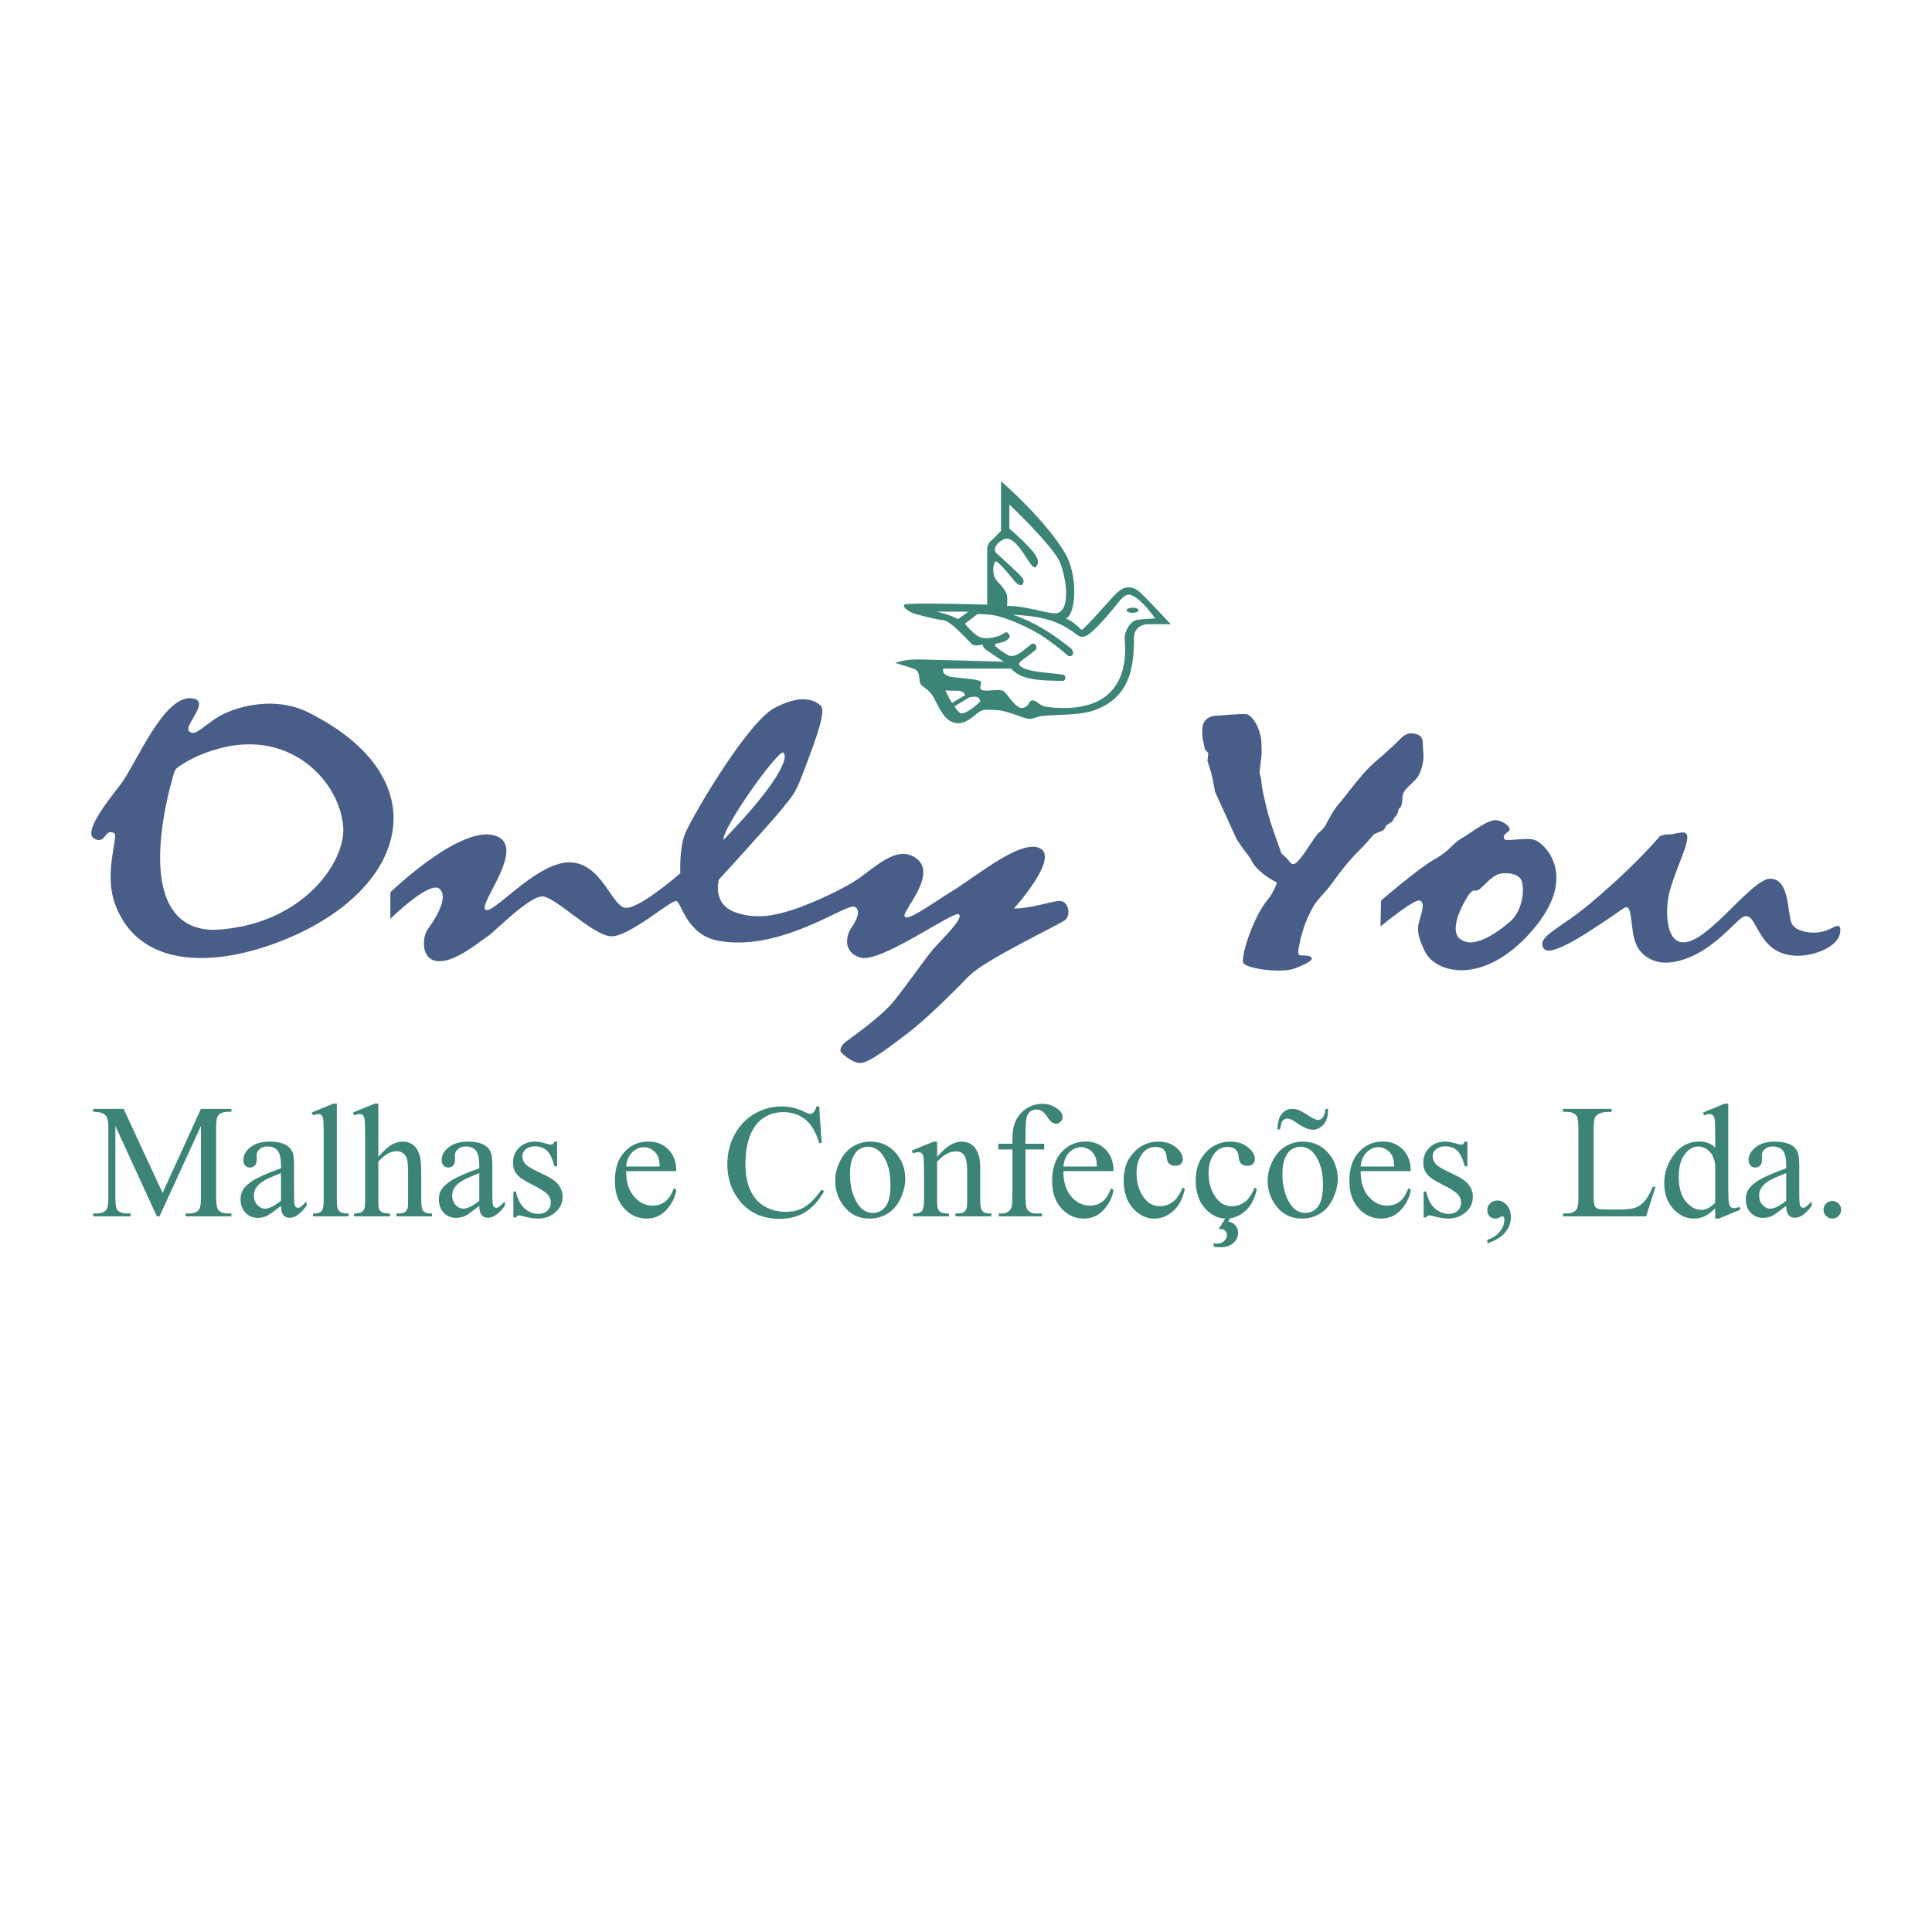 <?xml version="1.0" encoding="UTF-8"?>
<svg xmlns="http://www.w3.org/2000/svg" xmlns:xlink="http://www.w3.org/1999/xlink" width="552pt" height="552pt" viewBox="0 0 552 552" version="1.1">
<g id="surface1">
<path style=" stroke:none;fill-rule:evenodd;fill:rgb(28.2%,36.899%,53.299%);fill-opacity:1;" d="M 394.422 264.715 L 394.586 257.289 C 394.586 257.289 405.309 248.055 409.762 245.582 C 414.215 243.105 415.039 240.961 417.676 239.48 C 420.316 237.992 425.266 233.871 427.738 234.367 C 430.211 234.859 432.027 236.676 431.035 237.5 C 430.047 238.324 429.387 238.652 429.719 239.645 C 430.047 240.633 435.82 239.148 438.461 239.973 C 441.098 240.797 451.488 250.199 437.633 266.031 C 423.781 281.867 410.254 277.906 407.285 272.137 C 404.316 266.363 405.141 264.547 405.637 262.734 C 406.133 260.922 407.285 257.785 405.637 257.289 C 403.988 256.797 394.422 264.715 394.422 264.715 Z M 54.051 208.996 C 55.703 210.32 57.234 208.211 61.695 205.23 C 66.16 202.246 77.898 198.441 88.145 203.574 C 125.762 222.418 116.742 254.117 81.25 268.5 C 60.688 276.832 39.441 276.426 32.852 258.25 C 29.551 249.148 34.008 238.77 32.605 238.023 C 29.797 236.535 30.211 241.586 26.82 239.516 C 23.43 237.445 32.77 226.43 34.59 223.945 C 39.078 217.809 46.789 198.621 54.797 199.516 C 60.539 200.156 52.32 207.219 54.051 208.996 Z M 403.031 209.523 C 404.254 209.523 405.145 209.773 405.699 210.266 C 406.25 210.746 406.523 211.477 406.523 212.434 C 406.523 214.242 406.867 215.93 406.609 217.48 C 406.355 219.02 405.938 220.414 405.301 221.605 C 404.488 223.129 401.828 224.879 401.09 226.34 C 400.352 227.805 400.984 229.043 400.191 230.562 C 399.367 231.16 399.539 232.043 399.281 232.352 C 399.172 233.09 398.281 233.422 398.117 234.125 C 398.055 234.395 397.867 234.672 397.492 234.922 C 397.129 235.16 396.668 235.445 396.129 235.754 C 395.957 236.113 395.711 236.527 395.445 237.004 C 395.176 237.484 392.812 237.98 392.312 238.602 C 387.539 244.477 387.559 242.719 380.32 252.691 C 378.664 254.969 376.402 256.945 375.211 259.047 C 374.016 261.145 373.137 263.152 372.512 265.07 C 372.172 266.117 371.914 267.004 371.715 267.691 C 371.547 268.379 371.43 268.867 371.43 269.141 C 371.43 269.344 370.559 272.004 371.133 272.758 C 371.539 273.297 374.176 272.57 374.742 273.691 C 375.117 274.434 373.113 275.477 369.883 276.711 C 366.82 277.883 358.973 277.207 356.02 275.766 C 355.43 275.477 355.113 275.098 355.113 274.629 C 355.113 271.289 357.777 264.285 359.699 260.816 C 360.211 259.914 360.863 258.848 361.688 257.652 C 362.258 257.074 362.797 256.332 363.363 255.391 C 363.902 254.449 364.414 253.383 364.871 252.188 C 362.91 251.156 361.316 250.09 360.039 248.949 C 358.762 247.828 357.883 246.637 357.371 245.402 C 356.914 244.809 356.348 244.031 355.637 243.09 C 354.898 242.148 354.133 241.027 353.309 239.727 L 347.145 226.211 C 346.973 225.145 346.746 223.895 346.434 222.43 C 346.121 220.945 345.637 219.281 344.984 217.422 L 345.211 215.281 C 345.211 214.988 344.273 214.344 344.188 213.836 C 344.105 213.332 343.992 212.699 343.82 211.953 C 343.648 211.25 343.535 210.637 343.508 210.129 C 343.48 209.605 343.48 209.172 343.48 208.824 C 343.48 207.523 343.793 206.512 344.387 205.805 C 345.012 205.102 345.922 204.648 347.145 204.484 C 347.539 204.484 347.969 204.465 348.422 204.449 C 348.902 204.43 355.734 203.734 356.492 204.148 C 358.957 205.508 360.246 209.578 360.383 211.754 C 360.438 212.656 360.469 213.723 360.469 214.953 C 360.469 215.625 360.379 216.602 360.184 217.867 C 359.984 219.148 359.898 220.074 359.898 220.688 C 359.898 220.887 359.93 221.121 360.012 221.395 C 360.098 221.664 360.25 222.023 360.297 222.48 C 360.422 223.652 360.57 225.066 360.922 226.75 C 361.277 228.434 361.762 230.348 362.312 232.504 C 362.641 233.766 363.129 235.363 363.789 237.242 C 364.465 239.145 365.242 241.328 366.121 243.844 C 366.574 244.207 367.043 244.617 367.512 245.094 C 367.977 245.559 368.422 246.105 368.879 246.703 L 369.473 246.922 C 371.039 246.922 374.223 241.152 376.422 238.305 C 376.609 238.062 376.984 237.812 377.328 237.453 C 377.664 237.105 378.141 236.707 378.492 236.184 C 378.883 235.613 379.184 234.812 379.746 233.871 C 380.289 232.949 380.898 231.816 381.816 230.559 C 382.434 229.719 383.348 228.746 384.262 227.574 C 386.465 224.75 388.398 222.176 391 219.477 C 393.039 217.359 396.375 214.926 400.191 211.004 C 400.633 210.551 401.121 210.188 401.609 209.922 C 402.113 209.645 402.578 209.523 403.031 209.523 Z M 111.523 262.531 L 111.523 254.953 C 111.523 254.953 131.086 236.016 141.109 238.648 C 151.137 241.285 136.672 258.086 138.645 259.895 C 140.617 261.707 152.945 246.555 162.48 246.391 C 172.012 246.227 174.809 259.402 178.918 259.402 C 183.027 259.402 194.367 249.52 194.367 249.52 C 194.367 249.52 194.039 242.602 195.684 238.32 C 197.328 234.039 213.434 206.367 221.324 202.25 C 229.215 198.133 232.832 200.109 234.477 201.594 C 236.121 203.074 233.16 210.98 230.203 218.887 C 227.242 226.793 226.914 226.793 223.465 231.074 C 220.012 235.355 205.383 251.332 205.383 251.332 C 205.383 251.332 203.41 258.086 209.82 260.555 C 216.23 263.023 222.312 261.215 226.094 260.062 C 229.871 258.906 238.914 255.121 244.34 251.66 C 249.762 248.203 256.422 240.789 262.09 245.484 C 267.762 250.18 257.488 260.555 258.477 261.871 C 259.461 263.191 265.379 258.742 272.281 254.461 C 279.188 250.18 292.008 239.473 297.27 242.438 C 302.527 245.402 289.707 259.566 289.707 259.566 C 289.707 259.566 291.844 259.73 296.938 258.578 C 302.035 257.426 303.184 256.934 304.336 258.086 C 305.488 259.238 305.652 261.711 304.336 262.859 C 303.02 264.012 281.324 274.227 276.887 278.836 C 272.445 283.449 264.395 291.355 259.625 294.977 C 254.859 298.602 248.449 303.707 245.816 303.707 C 243.188 303.707 240.23 300.578 240.23 300.578 C 240.23 300.578 239.57 299.258 241.707 297.613 C 243.844 295.965 251.734 290.531 255.352 286.082 C 258.969 281.637 264.395 273.73 266.859 270.93 C 269.324 268.133 275.57 262.203 273.926 261.215 C 272.281 260.227 251.242 275.543 245.652 273.566 C 240.066 271.59 242.363 266.32 243.188 265.164 C 244.012 264.012 246.477 260.227 244.176 259.074 C 241.871 257.922 223.137 272.086 205.219 268.789 C 196.102 267.105 194.699 257.754 193.219 257.426 C 191.738 257.098 179.59 267.844 174.488 267.512 C 169.391 267.184 159.031 256.637 155.246 256.141 C 151.465 255.645 141.43 266.195 139.129 267.676 C 136.824 269.16 129.914 275.094 124.98 274.598 C 120.047 274.105 120.707 267.512 122.188 265.535 C 123.664 263.555 128.438 256.637 125.641 253.996 C 122.844 251.359 111.523 262.531 111.523 262.531 Z M 206.695 239.992 C 206.695 239.992 213.922 232.602 218.684 226.363 C 223.445 220.121 225.086 216.016 223.773 215.031 C 222.461 214.047 206.367 236.379 206.695 239.992 Z M 48.555 225.02 C 49.547 222.035 49.406 220.078 51.035 219.059 C 52.051 218.426 55.699 215.656 63.047 213.746 C 83.484 208.445 97.238 223.672 98.074 236.438 C 98.711 246.129 86.523 264.574 61.035 265.684 C 42.027 265.352 44.586 240.918 48.555 225.02 Z M 454.605 257.922 C 461.828 251.805 468.562 245.477 474.34 238.832 C 476.66 238.105 476.66 238.59 477.945 238.293 C 479.219 237.996 480.094 237.898 480.562 237.852 C 484.66 237.441 479.504 245.922 477.141 254.332 C 475.82 259.027 475.766 267.234 479.434 268.922 C 486.309 272.078 499.945 251.145 505.75 251.062 C 511.562 250.98 510.605 261.668 512.016 264.059 C 513.074 265.859 516.152 266.551 518.691 266.449 C 523.156 266.27 524.52 263.645 525.711 264.875 C 526.754 270.098 518.77 273.07 513.695 273.07 C 500.328 273.062 502.672 257.262 496.656 263.035 C 492.766 266.77 487.68 271.934 481.25 274.07 C 476.75 275.566 472.66 275.496 469.441 272.598 C 465.777 269.305 466.68 263.371 465.531 260.035 C 465.344 259.484 465.027 259.191 464.641 259.191 L 464.102 259.363 C 454.023 266.336 442.605 274.113 440.934 270.805 C 439.211 267.391 445.809 265.371 454.605 257.922 Z M 419.551 255.766 C 421.141 253.66 421.141 254.816 422.297 254.32 C 423.449 253.828 426.09 250.199 428.398 249.703 C 430.707 249.211 433.348 249.539 434.5 251.188 C 435.656 252.84 435.488 259.93 431.367 263.395 C 427.242 266.855 420.48 271.641 416.688 267.848 C 413.883 264.219 419.551 255.766 419.551 255.766 "/>
<path style=" stroke:none;fill-rule:nonzero;fill:rgb(23.099%,51.799%,46.3%);fill-opacity:1;" d="M 44.82 347.531 L 32.957 321.691 L 32.957 342.211 C 32.957 344.098 33.156 345.273 33.566 345.746 C 34.125 346.379 35.012 346.695 36.219 346.695 L 37.301 346.695 L 37.301 347.531 L 26.621 347.531 L 26.621 346.695 L 27.703 346.695 C 29 346.695 29.918 346.301 30.469 345.512 C 30.801 345.031 30.965 343.93 30.965 342.211 L 30.965 322.148 C 30.965 320.785 30.816 319.805 30.516 319.203 C 30.297 318.762 29.91 318.398 29.348 318.105 C 28.777 317.812 27.871 317.664 26.621 317.664 L 26.621 316.824 L 35.316 316.824 L 46.453 340.852 L 57.41 316.824 L 66.105 316.824 L 66.105 317.664 L 65.039 317.664 C 63.727 317.664 62.801 318.059 62.258 318.84 C 61.926 319.328 61.754 320.426 61.754 322.148 L 61.754 342.211 C 61.754 344.098 61.973 345.273 62.398 345.746 C 62.953 346.379 63.836 346.695 65.039 346.695 L 66.105 346.695 L 66.105 347.531 L 53.059 347.531 L 53.059 346.695 L 54.152 346.695 C 55.465 346.695 56.383 346.301 56.918 345.512 C 57.25 345.031 57.41 343.93 57.41 342.211 L 57.41 321.691 L 45.57 347.531 Z M 80.281 344.539 C 78.156 346.184 76.82 347.137 76.27 347.391 C 75.461 347.77 74.594 347.961 73.672 347.961 C 72.234 347.961 71.055 347.469 70.125 346.484 C 69.199 345.504 68.734 344.215 68.734 342.613 C 68.734 341.602 68.961 340.727 69.414 339.984 C 70.035 338.965 71.109 338 72.637 337.086 C 74.168 336.184 76.719 335.086 80.281 333.785 L 80.281 332.969 C 80.281 330.902 79.957 329.48 79.301 328.711 C 78.645 327.945 77.684 327.559 76.434 327.559 C 75.48 327.559 74.723 327.812 74.168 328.332 C 73.598 328.84 73.309 329.43 73.309 330.094 L 73.355 331.406 C 73.355 332.102 73.18 332.637 72.824 333.016 C 72.469 333.395 72.004 333.578 71.434 333.578 C 70.867 333.578 70.41 333.387 70.055 332.992 C 69.699 332.598 69.523 332.062 69.523 331.383 C 69.523 330.086 70.188 328.895 71.516 327.805 C 72.848 326.723 74.711 326.176 77.113 326.176 C 78.953 326.176 80.461 326.484 81.641 327.102 C 82.531 327.574 83.188 328.309 83.613 329.305 C 83.883 329.953 84.016 331.273 84.016 333.285 L 84.016 340.324 C 84.016 342.305 84.055 343.52 84.133 343.965 C 84.207 344.406 84.332 344.711 84.504 344.855 C 84.68 345.012 84.883 345.086 85.105 345.086 C 85.344 345.086 85.559 345.031 85.738 344.926 C 86.055 344.73 86.664 344.176 87.57 343.27 L 87.57 344.539 C 85.887 346.805 84.27 347.938 82.723 347.938 C 81.988 347.938 81.402 347.684 80.961 347.164 C 80.523 346.656 80.297 345.773 80.281 344.539 Z M 80.281 343.07 L 80.281 335.164 C 78.004 336.074 76.535 336.719 75.867 337.086 C 74.672 337.754 73.82 338.449 73.309 339.176 C 72.793 339.902 72.539 340.688 72.539 341.555 C 72.539 342.637 72.863 343.539 73.512 344.262 C 74.16 344.973 74.91 345.336 75.754 345.336 C 76.906 345.336 78.41 344.578 80.281 343.07 Z M 96.242 315.328 L 96.242 342.848 C 96.242 344.145 96.344 345.004 96.527 345.426 C 96.715 345.844 97.008 346.168 97.402 346.387 C 97.797 346.602 98.523 346.719 99.598 346.719 L 99.598 347.531 L 89.434 347.531 L 89.434 346.719 C 90.383 346.719 91.031 346.617 91.371 346.418 C 91.723 346.223 92 345.898 92.191 345.441 C 92.387 344.996 92.484 344.129 92.484 342.848 L 92.484 324.004 C 92.484 321.66 92.434 320.223 92.332 319.691 C 92.223 319.156 92.055 318.785 91.82 318.594 C 91.582 318.391 91.289 318.297 90.926 318.297 C 90.531 318.297 90.035 318.414 89.434 318.66 L 89.047 317.867 L 95.23 315.328 Z M 108.09 315.328 L 108.09 330.504 C 109.762 328.664 111.09 327.48 112.07 326.953 C 113.055 326.438 114.035 326.176 115.016 326.176 C 116.191 326.176 117.203 326.5 118.055 327.148 C 118.895 327.797 119.523 328.816 119.934 330.211 C 120.219 331.176 120.355 332.938 120.355 335.504 L 120.355 342.848 C 120.355 344.152 120.465 345.055 120.68 345.535 C 120.828 345.898 121.082 346.184 121.445 346.402 C 121.809 346.609 122.477 346.719 123.441 346.719 L 123.441 347.531 L 113.254 347.531 L 113.254 346.719 L 113.727 346.719 C 114.691 346.719 115.363 346.562 115.742 346.27 C 116.121 345.977 116.383 345.543 116.531 344.973 C 116.578 344.73 116.602 344.02 116.602 342.848 L 116.602 335.504 C 116.602 333.238 116.484 331.754 116.254 331.043 C 116.012 330.332 115.641 329.809 115.133 329.453 C 114.613 329.098 113.996 328.918 113.27 328.918 C 112.535 328.918 111.762 329.113 110.965 329.504 C 110.164 329.898 109.203 330.688 108.09 331.887 L 108.09 342.848 C 108.09 344.262 108.168 345.141 108.324 345.488 C 108.484 345.836 108.777 346.133 109.211 346.363 C 109.637 346.594 110.379 346.719 111.438 346.719 L 111.438 347.531 L 101.156 347.531 L 101.156 346.719 C 102.078 346.719 102.805 346.57 103.328 346.285 C 103.633 346.133 103.879 345.844 104.059 345.426 C 104.242 345.004 104.328 344.145 104.328 342.848 L 104.328 324.07 C 104.328 321.699 104.273 320.246 104.156 319.699 C 104.051 319.156 103.871 318.785 103.641 318.594 C 103.406 318.391 103.09 318.297 102.695 318.297 C 102.379 318.297 101.867 318.414 101.156 318.66 L 100.84 317.867 L 107.047 315.328 Z M 136.938 344.539 C 134.809 346.184 133.473 347.137 132.926 347.391 C 132.113 347.77 131.246 347.961 130.328 347.961 C 128.891 347.961 127.707 347.469 126.781 346.484 C 125.852 345.504 125.387 344.215 125.387 342.613 C 125.387 341.602 125.613 340.727 126.066 339.984 C 126.688 338.965 127.762 338 129.289 337.086 C 130.82 336.184 133.371 335.086 136.938 333.785 L 136.938 332.969 C 136.938 330.902 136.609 329.48 135.953 328.711 C 135.297 327.945 134.34 327.559 133.086 327.559 C 132.137 327.559 131.379 327.812 130.82 328.332 C 130.25 328.84 129.965 329.43 129.965 330.094 L 130.012 331.406 C 130.012 332.102 129.832 332.637 129.477 333.016 C 129.121 333.395 128.656 333.578 128.086 333.578 C 127.52 333.578 127.066 333.387 126.711 332.992 C 126.355 332.598 126.176 332.062 126.176 331.383 C 126.176 330.086 126.84 328.895 128.172 327.805 C 129.5 326.723 131.363 326.176 133.766 326.176 C 135.605 326.176 137.113 326.484 138.297 327.102 C 139.184 327.574 139.844 328.309 140.266 329.305 C 140.535 329.953 140.668 331.273 140.668 333.285 L 140.668 340.324 C 140.668 342.305 140.707 343.52 140.785 343.965 C 140.863 344.406 140.984 344.711 141.156 344.855 C 141.332 345.012 141.535 345.086 141.758 345.086 C 141.996 345.086 142.215 345.031 142.391 344.926 C 142.711 344.73 143.32 344.176 144.223 343.27 L 144.223 344.539 C 142.539 346.805 140.922 347.938 139.379 347.938 C 138.645 347.938 138.055 347.684 137.617 347.164 C 137.176 346.656 136.949 345.773 136.938 344.539 Z M 136.938 343.07 L 136.938 335.164 C 134.656 336.074 133.188 336.719 132.523 337.086 C 131.324 337.754 130.473 338.449 129.965 339.176 C 129.445 339.902 129.191 340.688 129.191 341.555 C 129.191 342.637 129.516 343.539 130.164 344.262 C 130.812 344.973 131.562 345.336 132.406 345.336 C 133.559 345.336 135.066 344.578 136.938 343.07 Z M 159.172 326.176 L 159.172 333.238 L 158.422 333.238 C 157.852 331.02 157.117 329.516 156.219 328.711 C 155.316 327.914 154.172 327.512 152.789 327.512 C 151.73 327.512 150.879 327.789 150.23 328.355 C 149.578 328.91 149.254 329.527 149.254 330.211 C 149.254 331.051 149.496 331.777 149.973 332.383 C 150.445 333 151.395 333.656 152.836 334.352 L 156.133 335.961 C 159.203 337.449 160.734 339.422 160.734 341.871 C 160.734 343.758 160.023 345.273 158.594 346.434 C 157.172 347.586 155.57 348.164 153.809 348.164 C 152.531 348.164 151.086 347.938 149.457 347.484 C 148.961 347.336 148.551 347.258 148.234 347.258 C 147.887 347.258 147.617 347.453 147.414 347.848 L 146.676 347.848 L 146.676 340.441 L 147.414 340.441 C 147.84 342.551 148.652 344.145 149.844 345.219 C 151.031 346.293 152.371 346.828 153.848 346.828 C 154.891 346.828 155.738 346.523 156.398 345.914 C 157.055 345.297 157.379 344.562 157.379 343.703 C 157.379 342.66 157.016 341.785 156.281 341.074 C 155.555 340.363 154.094 339.469 151.898 338.379 C 149.711 337.297 148.281 336.316 147.602 335.441 C 146.922 334.574 146.582 333.492 146.582 332.18 C 146.582 330.473 147.168 329.043 148.336 327.898 C 149.504 326.754 151.02 326.176 152.871 326.176 C 153.691 326.176 154.68 326.352 155.84 326.699 C 156.613 326.926 157.125 327.039 157.379 327.039 C 157.625 327.039 157.812 326.984 157.949 326.879 C 158.082 326.77 158.246 326.535 158.422 326.176 Z M 178.895 334.598 C 178.879 337.684 179.621 340.094 181.137 341.848 C 182.645 343.598 184.422 344.469 186.453 344.469 C 187.816 344.469 188.996 344.098 190.004 343.348 C 191.008 342.605 191.844 341.324 192.523 339.516 L 193.227 339.965 C 192.91 342.035 191.988 343.922 190.465 345.613 C 188.938 347.312 187.027 348.164 184.738 348.164 C 182.242 348.164 180.109 347.195 178.34 345.258 C 176.562 343.316 175.68 340.703 175.68 337.43 C 175.68 333.879 176.586 331.113 178.41 329.137 C 180.227 327.148 182.504 326.152 185.258 326.152 C 187.582 326.152 189.492 326.914 190.984 328.453 C 192.477 329.984 193.227 332.031 193.227 334.598 Z M 178.895 333.285 L 188.496 333.285 C 188.418 331.957 188.266 331.02 188.016 330.48 C 187.645 329.637 187.082 328.973 186.332 328.484 C 185.582 328.008 184.801 327.758 183.988 327.758 C 182.738 327.758 181.617 328.246 180.629 329.219 C 179.637 330.191 179.059 331.555 178.895 333.285 Z M 234.051 316.129 L 234.754 326.562 L 234.051 326.562 C 233.113 323.438 231.777 321.188 230.047 319.812 C 228.309 318.438 226.227 317.75 223.793 317.75 C 221.754 317.75 219.914 318.27 218.27 319.305 C 216.621 320.34 215.328 321.984 214.387 324.25 C 213.445 326.516 212.973 329.336 212.973 332.699 C 212.973 335.473 213.414 337.883 214.309 339.926 C 215.199 341.957 216.535 343.52 218.328 344.609 C 220.113 345.699 222.156 346.238 224.449 346.238 C 226.445 346.238 228.199 345.812 229.73 344.957 C 231.254 344.105 232.93 342.414 234.754 339.879 L 235.457 340.324 C 233.918 343.062 232.117 345.062 230.07 346.332 C 228.016 347.598 225.578 348.234 222.75 348.234 C 217.664 348.234 213.723 346.348 210.934 342.566 C 208.855 339.762 207.809 336.453 207.809 332.652 C 207.809 329.59 208.496 326.77 209.867 324.203 C 211.242 321.637 213.137 319.652 215.539 318.238 C 217.949 316.828 220.578 316.129 223.43 316.129 C 225.648 316.129 227.844 316.668 230 317.75 C 230.633 318.082 231.09 318.254 231.359 318.254 C 231.762 318.254 232.117 318.105 232.418 317.82 C 232.812 317.418 233.09 316.844 233.262 316.129 Z M 248.656 326.176 C 251.797 326.176 254.316 327.371 256.227 329.754 C 257.84 331.793 258.645 334.137 258.645 336.77 C 258.645 338.633 258.195 340.512 257.309 342.414 C 256.418 344.312 255.188 345.754 253.629 346.719 C 252.066 347.684 250.328 348.164 248.41 348.164 C 245.281 348.164 242.801 346.918 240.961 344.43 C 239.406 342.328 238.625 339.973 238.625 337.367 C 238.625 335.457 239.098 333.57 240.039 331.691 C 240.984 329.816 242.227 328.422 243.766 327.527 C 245.305 326.621 246.934 326.176 248.656 326.176 Z M 247.953 327.648 C 247.16 327.648 246.355 327.883 245.543 328.363 C 244.738 328.84 244.082 329.668 243.59 330.867 C 243.086 332.055 242.84 333.586 242.84 335.457 C 242.84 338.48 243.441 341.086 244.641 343.27 C 245.836 345.457 247.422 346.555 249.383 346.555 C 250.844 346.555 252.051 345.953 253.008 344.746 C 253.961 343.535 254.43 341.461 254.43 338.52 C 254.43 334.832 253.645 331.934 252.051 329.824 C 250.984 328.371 249.617 327.648 247.953 327.648 Z M 267.746 330.57 C 270.176 327.645 272.492 326.176 274.695 326.176 C 275.832 326.176 276.809 326.461 277.617 327.023 C 278.438 327.59 279.086 328.523 279.566 329.824 C 279.898 330.727 280.062 332.117 280.062 333.988 L 280.062 342.848 C 280.062 344.152 280.168 345.051 280.387 345.512 C 280.547 345.891 280.816 346.184 281.188 346.402 C 281.551 346.609 282.238 346.719 283.238 346.719 L 283.238 347.531 L 272.973 347.531 L 272.973 346.719 L 273.406 346.719 C 274.371 346.719 275.051 346.562 275.43 346.27 C 275.816 345.977 276.09 345.543 276.234 344.973 C 276.297 344.746 276.328 344.035 276.328 342.848 L 276.328 334.352 C 276.328 332.465 276.078 331.098 275.594 330.238 C 275.098 329.391 274.27 328.965 273.113 328.965 C 271.32 328.965 269.527 329.945 267.746 331.91 L 267.746 342.848 C 267.746 344.246 267.824 345.109 267.996 345.441 C 268.203 345.883 268.496 346.207 268.867 346.41 C 269.238 346.609 269.988 346.719 271.117 346.719 L 271.117 347.531 L 260.863 347.531 L 260.863 346.719 L 261.316 346.719 C 262.367 346.719 263.09 346.449 263.461 345.914 C 263.82 345.371 264.008 344.352 264.008 342.848 L 264.008 335.141 C 264.008 332.652 263.953 331.137 263.84 330.594 C 263.73 330.047 263.551 329.676 263.32 329.48 C 263.09 329.289 262.77 329.188 262.379 329.188 C 261.961 329.188 261.449 329.305 260.863 329.527 L 260.52 328.711 L 266.773 326.176 L 267.746 326.176 Z M 292.992 328.414 L 292.992 342.051 C 292.992 343.98 293.207 345.203 293.625 345.723 C 294.188 346.387 294.93 346.719 295.867 346.719 L 297.754 346.719 L 297.754 347.531 L 285.363 347.531 L 285.363 346.719 L 286.289 346.719 C 286.895 346.719 287.449 346.562 287.945 346.262 C 288.438 345.961 288.785 345.551 288.973 345.039 C 289.164 344.523 289.258 343.527 289.258 342.051 L 289.258 328.414 L 285.223 328.414 L 285.223 326.785 L 289.258 326.785 L 289.258 325.434 C 289.258 323.359 289.59 321.605 290.254 320.176 C 290.922 318.738 291.934 317.578 293.301 316.699 C 294.668 315.816 296.199 315.379 297.906 315.379 C 299.492 315.379 300.953 315.887 302.281 316.914 C 303.156 317.594 303.59 318.359 303.59 319.203 C 303.59 319.66 303.395 320.086 303 320.477 C 302.605 320.879 302.188 321.082 301.73 321.082 C 301.387 321.082 301.02 320.957 300.637 320.711 C 300.246 320.465 299.777 319.922 299.223 319.102 C 298.664 318.273 298.145 317.727 297.684 317.434 C 297.211 317.148 296.691 317.008 296.121 317.008 C 295.426 317.008 294.84 317.191 294.352 317.562 C 293.871 317.93 293.523 318.508 293.309 319.281 C 293.098 320.062 292.992 322.062 292.992 325.293 L 292.992 326.785 L 298.34 326.785 L 298.34 328.414 Z M 303.82 334.598 C 303.805 337.684 304.547 340.094 306.062 341.848 C 307.566 343.598 309.348 344.469 311.379 344.469 C 312.738 344.469 313.922 344.098 314.926 343.348 C 315.93 342.605 316.766 341.324 317.445 339.516 L 318.148 339.965 C 317.832 342.035 316.914 343.922 315.391 345.613 C 313.859 347.312 311.949 348.164 309.664 348.164 C 307.164 348.164 305.031 347.195 303.262 345.258 C 301.484 343.316 300.605 340.703 300.605 337.43 C 300.605 333.879 301.508 331.113 303.332 329.137 C 305.148 327.148 307.43 326.152 310.18 326.152 C 312.508 326.152 314.414 326.914 315.906 328.453 C 317.398 329.984 318.148 332.031 318.148 334.598 Z M 303.82 333.285 L 313.418 333.285 C 313.34 331.957 313.188 331.02 312.938 330.48 C 312.566 329.637 312.004 328.973 311.254 328.484 C 310.504 328.008 309.723 327.758 308.914 327.758 C 307.66 327.758 306.539 328.246 305.551 329.219 C 304.562 330.191 303.98 331.555 303.82 333.285 Z M 338.531 339.645 C 337.973 342.383 336.879 344.484 335.246 345.953 C 333.613 347.43 331.812 348.164 329.836 348.164 C 327.477 348.164 325.422 347.176 323.676 345.195 C 321.922 343.219 321.047 340.551 321.047 337.18 C 321.047 333.918 322.02 331.27 323.961 329.234 C 325.902 327.195 328.227 326.176 330.941 326.176 C 332.98 326.176 334.656 326.715 335.973 327.797 C 337.285 328.871 337.941 329.992 337.941 331.16 C 337.941 331.73 337.758 332.195 337.387 332.551 C 337.016 332.906 336.496 333.086 335.832 333.086 C 334.945 333.086 334.273 332.797 333.816 332.227 C 333.562 331.91 333.391 331.301 333.312 330.41 C 333.227 329.52 332.918 328.84 332.395 328.371 C 331.859 327.922 331.133 327.695 330.199 327.695 C 328.684 327.695 327.469 328.254 326.551 329.367 C 325.328 330.852 324.719 332.805 324.719 335.234 C 324.719 337.707 325.32 339.895 326.543 341.785 C 327.758 343.68 329.395 344.633 331.465 344.633 C 332.941 344.633 334.273 344.129 335.445 343.117 C 336.281 342.422 337.086 341.16 337.871 339.328 Z M 359.113 339.645 C 358.555 342.383 357.461 344.484 355.828 345.953 C 354.195 347.43 352.395 348.164 350.418 348.164 C 348.059 348.164 346.004 347.176 344.258 345.195 C 342.504 343.219 341.629 340.551 341.629 337.18 C 341.629 333.918 342.605 331.27 344.543 329.234 C 346.484 327.195 348.809 326.176 351.523 326.176 C 353.562 326.176 355.242 326.715 356.555 327.797 C 357.867 328.871 358.523 329.992 358.523 331.16 C 358.523 331.73 358.34 332.195 357.969 332.551 C 357.598 332.906 357.078 333.086 356.414 333.086 C 355.527 333.086 354.855 332.797 354.398 332.227 C 354.145 331.91 353.973 331.301 353.895 330.41 C 353.812 329.52 353.504 328.84 352.977 328.371 C 352.441 327.922 351.715 327.695 350.781 327.695 C 349.266 327.695 348.055 328.254 347.133 329.367 C 345.91 330.852 345.301 332.805 345.301 335.234 C 345.301 337.707 345.902 339.895 347.125 341.785 C 348.34 343.68 349.977 344.633 352.047 344.633 C 353.523 344.633 354.855 344.129 356.027 343.117 C 356.863 342.422 357.668 341.16 358.457 339.328 Z M 350.688 347.164 L 352.039 347.164 L 350.91 348.961 C 351.863 349.199 352.574 349.609 353.039 350.18 C 353.508 350.754 353.742 351.449 353.742 352.262 C 353.742 353.352 353.293 354.301 352.383 355.129 C 351.477 355.945 350.309 356.363 348.871 356.363 C 348.316 356.363 347.605 356.309 346.746 356.203 L 346.746 355.227 C 347.172 355.289 347.527 355.32 347.828 355.32 C 348.602 355.32 349.25 355.066 349.777 354.562 C 350.309 354.055 350.57 353.48 350.57 352.832 C 350.57 352.375 350.402 351.98 350.055 351.648 C 349.707 351.316 349.273 351.156 348.766 351.156 C 348.609 351.156 348.414 351.172 348.168 351.199 Z M 372.223 326.176 C 375.359 326.176 377.879 327.371 379.789 329.754 C 381.402 331.793 382.207 334.137 382.207 336.77 C 382.207 338.633 381.758 340.512 380.871 342.414 C 379.98 344.312 378.754 345.754 377.191 346.719 C 375.629 347.684 373.891 348.164 371.973 348.164 C 368.844 348.164 366.363 346.918 364.523 344.43 C 362.969 342.328 362.188 339.973 362.188 337.367 C 362.188 335.457 362.66 333.57 363.602 331.691 C 364.547 329.816 365.789 328.422 367.328 327.527 C 368.867 326.621 370.496 326.176 372.223 326.176 Z M 371.52 327.648 C 370.723 327.648 369.918 327.883 369.105 328.363 C 368.301 328.84 367.645 329.668 367.152 330.867 C 366.648 332.055 366.402 333.586 366.402 335.457 C 366.402 338.48 367.004 341.086 368.203 343.27 C 369.398 345.457 370.984 346.555 372.949 346.555 C 374.41 346.555 375.613 345.953 376.574 344.746 C 377.523 343.535 377.996 341.461 377.996 338.52 C 377.996 334.832 377.207 331.934 375.613 329.824 C 374.547 328.371 373.18 327.648 371.52 327.648 Z M 365.699 322.688 L 364.973 322.688 C 365.031 320.625 365.465 319.125 366.262 318.207 C 367.066 317.285 368.055 316.824 369.23 316.824 C 369.848 316.824 370.422 316.922 370.93 317.117 C 371.609 317.379 372.57 317.91 373.82 318.738 C 375.066 319.559 375.984 319.977 376.59 319.977 C 377.074 319.977 377.5 319.766 377.871 319.355 C 378.242 318.953 378.527 318.105 378.746 316.824 L 379.449 316.824 C 379.453 318.23 379.277 319.344 378.891 320.16 C 378.504 320.988 377.965 321.629 377.262 322.086 C 376.559 322.551 375.855 322.781 375.145 322.781 C 373.953 322.781 372.469 322.18 370.707 320.965 C 369.754 320.316 369.113 319.93 368.781 319.789 C 368.449 319.66 368.125 319.59 367.809 319.59 C 367.188 319.59 366.695 319.859 366.332 320.402 C 366.172 320.656 365.953 321.422 365.699 322.688 Z M 388.754 334.598 C 388.738 337.684 389.48 340.094 390.996 341.848 C 392.504 343.598 394.277 344.469 396.312 344.469 C 397.672 344.469 398.855 344.098 399.859 343.348 C 400.863 342.605 401.699 341.324 402.379 339.516 L 403.082 339.965 C 402.766 342.035 401.848 343.922 400.324 345.613 C 398.793 347.312 396.883 348.164 394.598 348.164 C 392.102 348.164 389.969 347.195 388.195 345.258 C 386.418 343.316 385.539 340.703 385.539 337.43 C 385.539 333.879 386.441 331.113 388.266 329.137 C 390.082 327.148 392.363 326.152 395.113 326.152 C 397.441 326.152 399.352 326.914 400.84 328.453 C 402.332 329.984 403.082 332.031 403.082 334.598 Z M 388.754 333.285 L 398.352 333.285 C 398.273 331.957 398.121 331.02 397.871 330.48 C 397.504 329.637 396.938 328.973 396.188 328.484 C 395.438 328.008 394.656 327.758 393.848 327.758 C 392.594 327.758 391.473 328.246 390.484 329.219 C 389.496 330.191 388.914 331.555 388.754 333.285 Z M 419.254 326.176 L 419.254 333.238 L 418.504 333.238 C 417.93 331.02 417.195 329.516 416.301 328.711 C 415.395 327.914 414.25 327.512 412.867 327.512 C 411.809 327.512 410.961 327.789 410.309 328.355 C 409.66 328.91 409.336 329.527 409.336 330.211 C 409.336 331.051 409.574 331.777 410.055 332.383 C 410.527 333 411.477 333.656 412.914 334.352 L 416.215 335.961 C 419.281 337.449 420.812 339.422 420.812 341.871 C 420.812 343.758 420.102 345.273 418.672 346.434 C 417.25 347.586 415.648 348.164 413.887 348.164 C 412.613 348.164 411.168 347.938 409.535 347.484 C 409.043 347.336 408.633 347.258 408.316 347.258 C 407.969 347.258 407.695 347.453 407.496 347.848 L 406.754 347.848 L 406.754 340.441 L 407.496 340.441 C 407.922 342.551 408.734 344.145 409.922 345.219 C 411.113 346.293 412.449 346.828 413.926 346.828 C 414.969 346.828 415.82 346.523 416.477 345.914 C 417.133 345.297 417.461 344.562 417.461 343.703 C 417.461 342.66 417.098 341.785 416.359 341.074 C 415.637 340.363 414.176 339.469 411.98 338.379 C 409.793 337.297 408.363 336.316 407.684 335.441 C 407.004 334.574 406.66 333.492 406.66 332.18 C 406.66 330.473 407.25 329.043 408.414 327.898 C 409.582 326.754 411.098 326.176 412.953 326.176 C 413.773 326.176 414.762 326.352 415.922 326.699 C 416.695 326.926 417.203 327.039 417.461 327.039 C 417.707 327.039 417.891 326.984 418.031 326.879 C 418.16 326.77 418.324 326.535 418.504 326.176 Z M 424.934 355.25 L 424.934 354.254 C 426.484 353.742 427.691 352.949 428.551 351.867 C 429.398 350.785 429.824 349.641 429.824 348.434 C 429.824 348.148 429.754 347.906 429.625 347.707 C 429.516 347.574 429.406 347.508 429.309 347.508 C 429.137 347.508 428.773 347.66 428.219 347.961 C 427.945 348.094 427.66 348.164 427.359 348.164 C 426.617 348.164 426.031 347.945 425.59 347.508 C 425.156 347.066 424.934 346.465 424.934 345.699 C 424.934 344.957 425.219 344.32 425.781 343.797 C 426.348 343.262 427.043 343 427.855 343 C 428.852 343 429.738 343.434 430.512 344.309 C 431.293 345.172 431.68 346.324 431.68 347.754 C 431.68 349.309 431.141 350.754 430.062 352.09 C 428.984 353.426 427.273 354.477 424.934 355.25 Z M 472.211 339.035 L 472.961 339.199 L 470.332 347.531 L 446.559 347.531 L 446.559 346.695 L 447.719 346.695 C 449.016 346.695 449.945 346.27 450.5 345.426 C 450.816 344.941 450.973 343.82 450.973 342.074 L 450.973 322.258 C 450.973 320.34 450.762 319.141 450.34 318.66 C 449.75 317.996 448.879 317.664 447.719 317.664 L 446.559 317.664 L 446.559 316.824 L 460.465 316.824 L 460.465 317.664 C 458.832 317.648 457.688 317.797 457.031 318.113 C 456.375 318.43 455.926 318.832 455.688 319.32 C 455.445 319.797 455.324 320.957 455.324 322.781 L 455.324 342.074 C 455.324 343.324 455.445 344.184 455.688 344.652 C 455.863 344.973 456.141 345.203 456.52 345.359 C 456.898 345.504 458.074 345.582 460.055 345.582 L 462.297 345.582 C 464.652 345.582 466.305 345.41 467.258 345.062 C 468.207 344.715 469.074 344.098 469.859 343.219 C 470.641 342.336 471.43 340.938 472.211 339.035 Z M 490.059 345.195 C 489.047 346.254 488.055 347.012 487.09 347.477 C 486.121 347.934 485.078 348.164 483.965 348.164 C 481.703 348.164 479.723 347.215 478.031 345.32 C 476.348 343.426 475.496 340.992 475.496 338.023 C 475.496 335.047 476.43 332.328 478.309 329.855 C 480.18 327.387 482.582 326.152 485.527 326.152 C 487.352 326.152 488.867 326.738 490.059 327.898 L 490.059 324.07 C 490.059 321.699 490.004 320.246 489.887 319.699 C 489.77 319.156 489.594 318.785 489.355 318.594 C 489.113 318.391 488.812 318.297 488.449 318.297 C 488.055 318.297 487.539 318.414 486.887 318.66 L 486.594 317.867 L 492.777 315.328 L 493.789 315.328 L 493.789 339.312 C 493.789 341.742 493.852 343.227 493.961 343.758 C 494.074 344.301 494.254 344.672 494.508 344.879 C 494.758 345.094 495.051 345.195 495.375 345.195 C 495.785 345.195 496.332 345.07 497.004 344.809 L 497.262 345.605 L 491.102 348.164 L 490.059 348.164 Z M 490.059 343.609 L 490.059 332.922 C 489.965 331.902 489.695 330.961 489.246 330.117 C 488.789 329.273 488.188 328.633 487.445 328.207 C 486.695 327.773 485.969 327.559 485.258 327.559 C 483.93 327.559 482.746 328.152 481.703 329.344 C 480.324 330.922 479.637 333.207 479.637 336.23 C 479.637 339.281 480.305 341.617 481.633 343.238 C 482.961 344.863 484.438 345.676 486.07 345.676 C 487.445 345.676 488.773 344.988 490.059 343.609 Z M 510.344 344.539 C 508.219 346.184 506.883 347.137 506.336 347.391 C 505.523 347.77 504.656 347.961 503.738 347.961 C 502.301 347.961 501.117 347.469 500.188 346.484 C 499.262 345.504 498.797 344.215 498.797 342.613 C 498.797 341.602 499.023 340.727 499.477 339.984 C 500.098 338.965 501.172 338 502.699 337.086 C 504.23 336.184 506.781 335.086 510.344 333.785 L 510.344 332.969 C 510.344 330.902 510.02 329.48 509.363 328.711 C 508.707 327.945 507.746 327.559 506.496 327.559 C 505.547 327.559 504.789 327.812 504.23 328.332 C 503.66 328.84 503.375 329.43 503.375 330.094 L 503.422 331.406 C 503.422 332.102 503.242 332.637 502.887 333.016 C 502.531 333.395 502.066 333.578 501.496 333.578 C 500.93 333.578 500.477 333.387 500.121 332.992 C 499.766 332.598 499.586 332.062 499.586 331.383 C 499.586 330.086 500.25 328.895 501.582 327.805 C 502.91 326.723 504.773 326.176 507.176 326.176 C 509.016 326.176 510.523 326.484 511.703 327.102 C 512.594 327.574 513.254 328.309 513.676 329.305 C 513.945 329.953 514.078 331.273 514.078 333.285 L 514.078 340.324 C 514.078 342.305 514.117 343.52 514.195 343.965 C 514.273 344.406 514.395 344.711 514.566 344.855 C 514.742 345.012 514.945 345.086 515.168 345.086 C 515.406 345.086 515.625 345.031 515.801 344.926 C 516.117 344.73 516.73 344.176 517.633 343.27 L 517.633 344.539 C 515.949 346.805 514.336 347.938 512.789 347.938 C 512.055 347.938 511.465 347.684 511.023 347.164 C 510.586 346.656 510.359 345.773 510.344 344.539 Z M 510.344 343.07 L 510.344 335.164 C 508.066 336.074 506.598 336.719 505.934 337.086 C 504.734 337.754 503.883 338.449 503.375 339.176 C 502.855 339.902 502.602 340.688 502.602 341.555 C 502.602 342.637 502.926 343.539 503.574 344.262 C 504.223 344.973 504.973 345.336 505.816 345.336 C 506.969 345.336 508.477 344.578 510.344 343.07 Z M 523.523 343.141 C 524.234 343.141 524.828 343.379 525.309 343.875 C 525.797 344.359 526.035 344.957 526.035 345.652 C 526.035 346.348 525.789 346.934 525.301 347.43 C 524.812 347.914 524.219 348.164 523.523 348.164 C 522.828 348.164 522.23 347.914 521.746 347.43 C 521.258 346.934 521.012 346.348 521.012 345.652 C 521.012 344.941 521.258 344.344 521.746 343.859 C 522.23 343.379 522.828 343.141 523.523 343.141 "/>
<path style=" stroke:none;fill-rule:evenodd;fill:rgb(23.099%,51.799%,46.3%);fill-opacity:1;" d="M 255.742 189.395 C 257.879 188.738 259.523 188.406 261.992 188.406 C 264.461 188.406 286.828 189.066 286.828 189.066 C 286.828 189.066 283.047 186.594 281.895 185.77 C 280.742 184.945 280.742 184.121 280.742 184.121 C 280.742 184.121 278.605 184.781 277.781 184.121 C 276.961 183.461 271.695 177.363 269.559 177.199 C 267.422 177.035 263.309 175.883 261.5 175.387 C 259.691 174.895 257.715 173.41 258.375 172.75 C 259.031 172.094 282.062 172.75 282.062 172.75 L 282.062 156.598 C 282.062 156.598 282.223 155.281 283.211 154.457 C 284.195 153.633 286.008 151.656 286.008 151.656 L 286.008 137.477 C 286.008 137.477 298.562 148.34 304.289 158.027 C 308.09 164.453 307.449 175.562 304.555 176.707 C 306.414 177.527 307.742 178.715 309.031 180.004 C 310.02 179.508 316.105 172.586 318.078 170.445 C 320.055 168.301 321.203 167.809 322.52 167.809 C 323.836 167.809 324.863 168.465 325.977 169.453 C 327.086 170.445 334.527 178.355 334.527 178.355 L 327.613 178.355 C 327.613 178.355 324 178.504 324 182.309 C 324 190.84 322.746 199.488 312.395 203.012 C 308.281 204.41 302.164 204.129 297.848 204.559 C 296.203 204.723 295.547 205.383 294.066 205.383 C 292.586 205.383 287.98 203.074 285.02 202.91 C 282.059 202.746 281.07 202.578 279.758 203.402 C 278.441 204.23 275.973 207.195 272.848 206.535 C 269.723 205.875 268.406 202.25 266.762 199.285 C 265.117 196.316 263.145 196.48 262.816 194.836 C 262.484 193.188 262.816 191.703 261.008 191.043 C 259.195 190.387 255.742 189.395 255.742 189.395 Z M 323.598 173.621 C 324.543 173.621 325.309 173.949 325.309 174.355 C 325.309 174.762 324.543 175.09 323.598 175.09 C 322.656 175.09 321.891 174.762 321.891 174.355 C 321.891 173.949 322.656 173.621 323.598 173.621 Z M 272.684 201.816 L 276.91 199.266 C 276.91 199.266 279.062 198.688 279.641 199.434 C 280.219 200.18 280.137 200.426 279.641 200.84 C 279.145 201.254 276.496 203.82 274.598 203.82 C 273.898 203.691 272.684 201.816 272.684 201.816 Z M 272.02 200.836 L 275.754 198.605 C 275.754 198.605 275.422 197.363 273.77 197.363 C 272.117 197.363 270.133 197.277 270.133 197.277 C 270.133 197.277 271.07 199.508 272.02 200.836 Z M 273.723 176.902 L 276.691 174.758 L 267.629 174.758 C 267.629 174.758 271.254 175.5 273.723 176.902 Z M 307.496 181.211 C 301.453 176.473 295.418 176 289.402 175.621 C 295.883 177.887 300.777 181.082 306.078 185.332 C 306.078 185.332 307.066 186.484 306.324 187.227 C 305.586 187.969 304.684 186.98 304.684 186.98 C 304.684 186.98 303.121 185.414 298.523 182.203 C 293.922 178.996 286.938 176.359 284.395 175.867 C 281.848 175.371 279.301 175.453 279.301 175.453 L 275.684 178.172 C 275.684 178.172 277.41 180.488 279.383 181.727 C 281.359 182.961 284.566 182.055 285.719 181.562 C 286.871 181.066 287.363 180.16 288.102 180.984 C 288.844 181.809 288.516 182.301 287.445 183.043 C 286.379 183.785 284.156 183.703 284.238 184.281 C 284.32 184.859 286.703 186.426 287.938 187.164 C 289.172 187.906 290.902 187 291.969 186.176 C 293.039 185.352 294.191 184.445 294.191 184.445 C 294.191 184.445 295.016 183.457 295.754 184.117 C 296.496 184.777 295.918 185.684 295.918 185.684 C 295.918 185.684 294.273 187 293.367 187.66 C 292.465 188.32 290.902 189.145 291.23 189.969 C 291.559 190.793 294.027 191.699 297.316 192.027 C 300.609 192.359 303.156 192.688 303.156 192.688 C 303.156 192.688 304.473 192.605 304.391 193.68 C 304.309 194.75 303.57 194.504 302.746 194.504 C 301.926 194.504 298.223 194.504 295.508 194.09 C 292.793 193.68 290.859 193.016 288.844 191.039 L 269.512 191.039 C 269.512 191.039 268.645 193.098 272.516 193.508 C 276.383 193.922 280.25 194.172 280.332 194.91 C 280.414 195.652 279.426 196.891 280.824 197.219 C 282.223 197.551 285.434 196.809 286.586 197.387 C 287.738 197.961 290.289 202.906 292.344 202.25 C 294.402 201.59 293.828 200.105 295.062 200.105 C 296.297 200.105 296.887 201.727 299.258 202.004 C 323.273 204.793 321.594 186.547 321.352 182.668 C 321.207 180.348 322.957 177.496 324.688 177.164 C 326.414 176.836 330.078 176.711 330.078 176.711 C 328.676 174.742 324.852 169.887 322.465 169.887 C 321.273 169.887 319.789 171.785 319.789 171.785 C 319.789 171.785 314.652 178.391 311.461 180.926 C 309.977 182.105 308.953 182.352 307.496 181.211 Z M 288.391 144.129 L 288.391 151.062 C 288.391 151.062 291.363 153.48 294.414 156.785 C 297.469 160.09 296.559 161.25 295.898 161.992 C 295.238 162.738 293.59 159.844 292.602 158.355 C 291.609 156.867 289.219 153.312 287.156 153.977 C 285.094 154.637 283.359 156.867 284.68 158.023 C 286 159.184 291.281 164.059 291.941 164.887 C 292.602 165.711 292.602 166.375 292.105 166.953 C 291.609 167.531 290.621 166.871 290.043 166.211 C 289.465 165.547 285.094 160.008 284.434 160.422 C 283.773 160.836 283.277 164.305 284.844 165.961 C 286.414 167.613 287.566 169.102 287.734 170.176 C 287.898 171.25 287.734 173.152 287.734 173.152 C 292.426 172.953 298.746 175.203 301.363 175.234 C 306.191 175.289 304.684 165.059 302.828 160.633 C 300.898 156.031 288.391 144.129 288.391 144.129 "/>
</g>
</svg>
